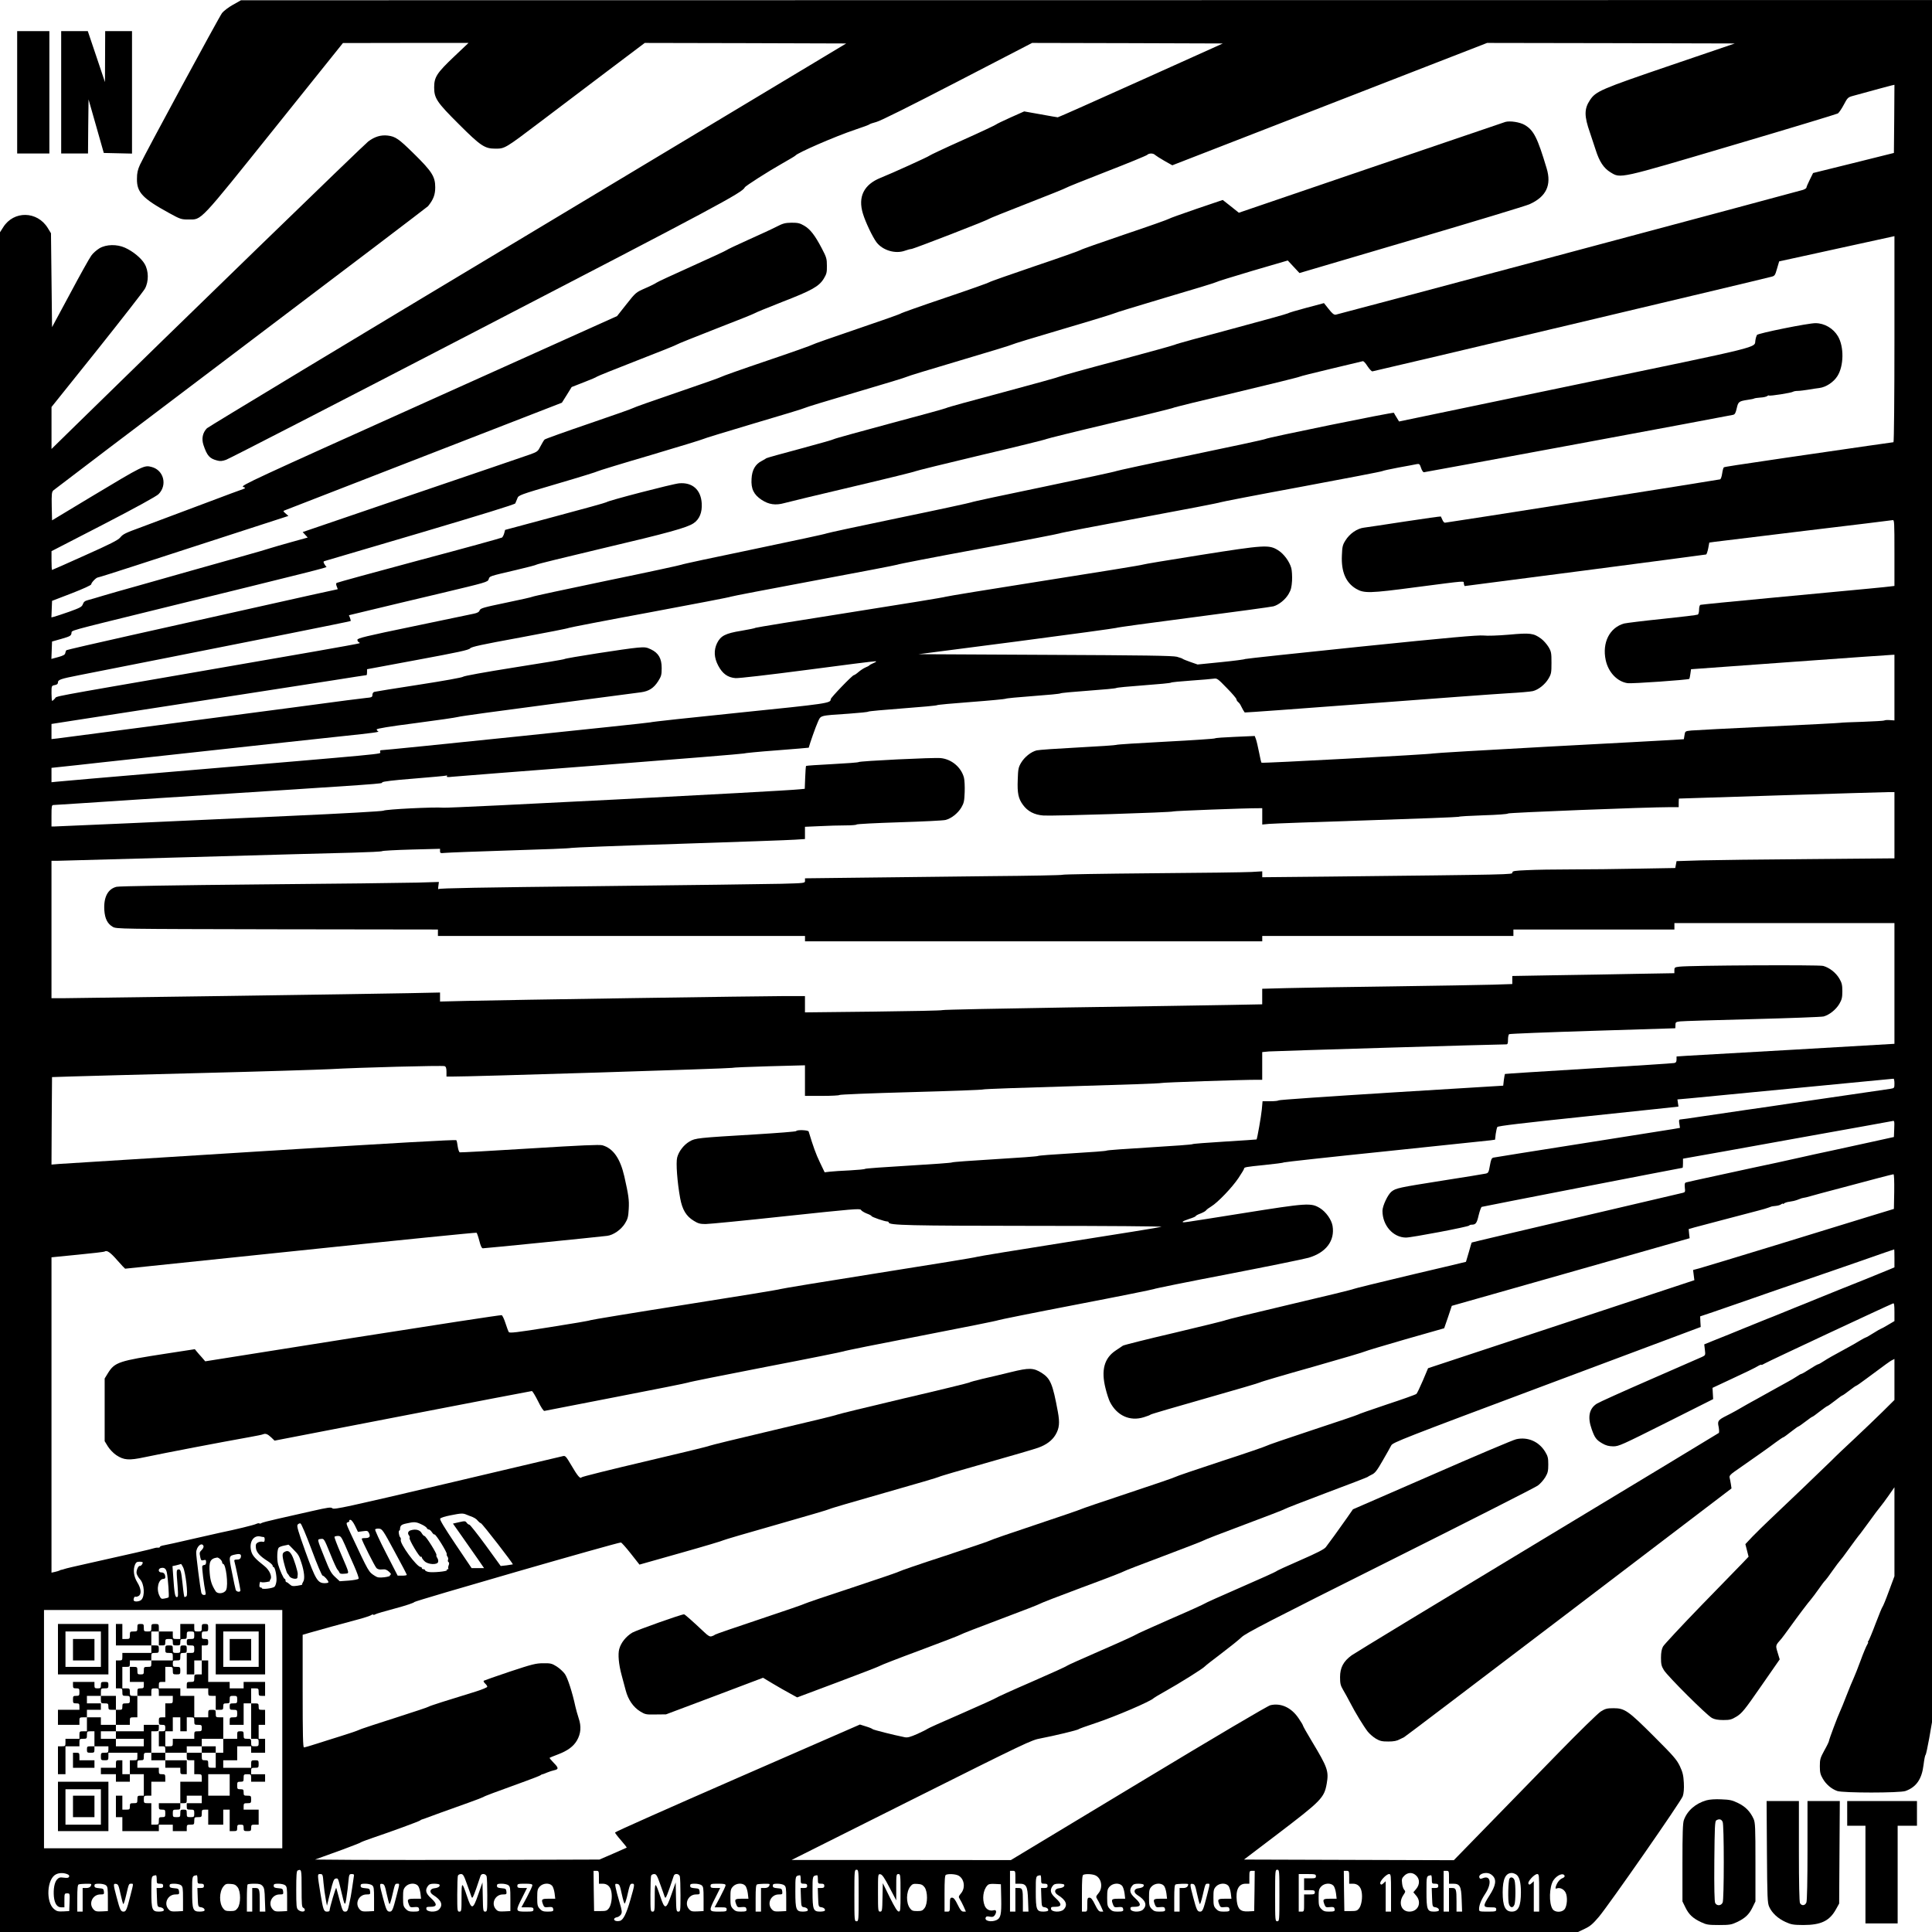 <?xml version="1.0" encoding="UTF-8"?>
<!DOCTYPE svg  PUBLIC '-//W3C//DTD SVG 20010904//EN'  'http://www.w3.org/TR/2001/REC-SVG-20010904/DTD/svg10.dtd'>
<svg width="1800pt" height="1800pt" version="1.0" viewBox="0 0 1800 1800" xmlns="http://www.w3.org/2000/svg">
<g transform="translate(0 1800) scale(.1 -.1)">
<path d="m2171 17956c-41-23-87-58-102-77-27-35-715-1306-765-1414-21-47-28-76-28-131-2-126 52-183 300-319 104-57 112-60 180-60 126 0 91-37 804 852l635 792 585 1h585l-133-126c-163-155-187-192-187-289 0-100 25-138 229-341 204-204 242-229 341-229 89 0 89 0 422 252 144 109 421 318 616 466l354 267 938-2 939-3-2964-1780c-1631-978-2977-1791-2992-1805-40-41-52-97-32-157 33-98 56-125 126-143 28-8 47-7 84 6 27 9 1090 556 2362 1216 2207 1144 2450 1274 2471 1322 5 13 218 149 349 223 64 36 119 69 122 73 18 26 373 180 555 241 72 24 132 46 135 50s32 14 66 23c38 10 309 145 755 376l695 360 888-2 889-3-764-344c-420-189-768-344-774-344-5 0-78 13-161 28l-152 27-128-57c-71-32-131-61-134-65s-142-70-310-145-307-141-310-145c-5-8-358-168-454-206-158-63-215-178-166-336 25-81 89-215 126-265 57-75 175-111 264-79 25 9 52 16 60 16 20 0 713 269 720 279 3 4 165 69 360 145s357 141 360 145 172 72 375 151c204 79 376 150 383 157 17 17 57 17 74-1 8-7 47-32 87-55l73-41 1467 570 1466 570 1154-2 1154-3-599-204c-651-222-696-241-751-324-54-81-54-149 0-302 13-38 37-110 53-160 35-111 75-171 138-210 97-59 69-65 1146 254 525 155 963 288 973 294 10 7 35 43 55 81 35 66 39 70 87 83 72 19 148 40 245 67 47 13 97 26 113 30l27 6-2-317-3-318-377-94-376-93-31-63c-17-34-31-67-31-73s-15-15-32-21c-60-19-4333-1160-4354-1163-16-2-33 12-65 53l-44 55-165-44c-91-24-167-47-170-51s-239-69-525-146c-286-76-522-141-525-145s-246-71-540-150c-294-78-537-146-540-149-3-4-239-69-525-146-286-76-522-141-525-145s-239-69-525-145c-286-77-522-142-525-146s-144-44-315-90c-170-45-312-85-315-88s-23-15-44-26c-59-30-90-84-94-166-6-93 20-147 94-196 67-44 130-53 212-30 31 9 318 78 637 153s582 140 585 144c3 3 277 71 610 150 333 78 607 146 610 150 3 3 268 69 590 145s587 142 590 145c3 4 268 69 590 145 322 77 587 142 590 146 3 3 133 36 290 73s290 69 297 71c6 2 26-18 43-46 18-27 38-49 46-49 12 0 3607 852 3715 881 34 8 37 13 55 76l20 68 124 27c69 15 168 37 220 48s145 32 205 45c197 43 479 105 503 110l22 5v-960c0-535-4-960-9-960-7 0-296-42-1011-146-455-67-560-83-569-88-5-3-12-29-16-57s-12-52-19-55c-13-5-2545-404-2564-404-7 0-18 12-24 28-7 15-13 28-14 30s-152-19-336-47c-183-28-354-54-380-57-63-7-134-56-172-118-27-42-31-59-34-141-7-153 37-254 133-311 74-43 125-42 555 15 495 64 444 60 448 34 2-13 6-23 9-23 11 0 2239 291 2248 294 5 1 14 27 20 57l10 54 50 7c28 4 408 50 845 103 437 52 803 97 813 99 16 4 17-16 17-304v-309l-42-5c-46-6-127-14-1108-106-355-33-651-63-657-65-8-3-13-21-13-44 0-22-5-43-12-47-6-4-154-22-329-40s-336-38-357-43c-135-37-207-178-172-341 24-113 107-201 204-215 40-6 565 31 575 40 2 3 7 24 10 48l6 42 925 67c509 37 935 67 948 67l22 1v-306-306l-43 3c-24 2-47 0-53-4-6-3-96-8-202-12-105-3-197-7-204-9s-310-18-673-35-686-34-718-37c-57-6-57-6-63-44l-6-37-92-6c-50-3-575-32-1166-63-591-32-1077-61-1080-64-6-7-1590-93-1597-86-3 2-13 46-23 98-10 51-23 106-29 122l-11 29-183-8c-100-4-184-10-187-14s-210-18-460-31-457-26-460-30c-3-3-162-14-355-24-192-10-366-22-386-27-53-13-114-62-146-116-25-43-28-59-31-158-5-126 6-175 48-233 44-61 107-94 192-100 87-6 1201 29 1208 38 4 5 681 31 798 30h32v-76-76l63 6c34 3 445 18 912 33 468 15 852 30 855 33 3 4 106 10 230 14 130 4 227 11 230 17 6 8 1289 59 1513 59h77v40c0 22 1 40 3 40 1 0 425 14 942 30s968 30 1003 30h62v-309-308l-792-7c-436-3-893-9-1015-12l-223-7-12-64-345-6c-191-4-471-7-623-7s-338-3-413-7c-119-5-137-8-137-23 0-18 22-18-1717-37l-613-6v28 27l-102-6c-57-3-475-9-930-12-456-4-828-10-828-14s-309-10-688-13c-378-4-918-10-1199-14l-513-6v-23c0-22-1-22-222-28-123-3-889-13-1703-22-1097-12-1482-19-1488-27-5-7-6 5-3 27l5 39-202-6c-111-3-778-11-1482-17-750-7-1296-16-1319-22-82-20-122-98-114-220 6-78 29-124 78-153 35-20 47-20 1533-23l1497-2v-30-30h1710 1710v-25-25h2130 2130v25 25h1170 1170v30 30h750 750v30 30h1025 1025v-563-562l-927-54c-511-29-967-55-1015-58l-88-6v-28c0-22-6-30-22-33-13-3-372-26-798-52s-777-48-779-50c-1-1-6-27-10-56l-6-53-1045-64c-575-36-1046-68-1048-73-2-4-36-8-76-8h-73l-7-77c-6-64-43-273-49-279-1-1-135-10-297-20s-297-20-300-24-183-17-400-30-397-26-400-30-147-15-320-25-317-21-320-25-183-17-400-30-397-26-400-30-185-17-405-30-402-26-405-30-66-10-140-14c-74-3-158-9-186-12l-51-6-45 94c-37 77-62 147-104 286-4 14-110 18-116 4-1-5-174-18-383-31-536-32-557-34-611-66-53-31-100-91-115-149-13-48 1-233 28-380 20-107 56-167 127-210 40-25 59-30 110-30 33 0 371 33 750 74 620 66 689 72 697 58 5-9 29-24 54-34 25-9 45-20 45-24 0-8 122-50 145-50 8 0 15-4 15-9 0-27 183-31 1358-32 680 0 1196-4 1182-9s-405-68-870-141-847-136-850-139c-3-4-414-71-915-150-500-79-912-147-915-150-3-4-401-69-885-145s-882-142-885-145c-3-4-173-33-378-65-314-50-375-57-382-45-5 8-19 45-31 83s-28 71-35 74c-8 3-632-93-1388-212l-1374-218-30 35c-17 18-39 44-49 56l-18 22-260-40c-450-69-486-81-550-184l-30-49v-292-292l30-49c17-27 51-63 78-81 71-47 117-51 266-19 210 44 686 135 976 187 61 11 117 22 125 26 24 10 43 3 77-29l31-30 1194 231c656 127 1198 231 1203 231 6 0 32-43 58-95 28-58 52-93 59-90 7 2 310 61 673 131s662 130 665 133c3 4 329 69 725 146 396 76 722 142 725 145 3 4 327 69 720 145s717 141 720 145c3 3 329 69 725 145s722 142 725 145c3 4 313 67 690 139 377 73 715 142 752 153 163 48 246 159 223 297-10 58-61 130-117 165-84 51-115 49-724-48-598-95-554-89-554-78 0 4 27 15 60 26 33 10 60 22 60 26s20 15 45 24c25 10 48 23 52 30 5 7 26 23 48 36 61 37 194 176 253 264 29 43 52 82 52 86 0 16 13 18 190 36 96 10 177 20 180 24 3 3 428 50 945 103 517 54 959 100 982 103l42 6 6 53c4 28 11 58 15 65 6 10 236 37 847 101 461 49 839 88 840 89 1 0-1 15-4 33l-5 34 123 11c68 7 333 32 589 57s537 52 625 60c88 9 274 27 414 40 140 14 258 25 263 25 4 0 8-20 8-44 0-43-1-44-37-50-21-3-193-28-383-56s-436-64-548-80c-111-17-295-44-410-60-114-17-297-44-407-60-109-17-205-30-212-30-10 0-12-10-7-39l6-39-63-11c-35-6-422-67-859-136s-804-127-816-130c-17-4-23-17-33-74-11-63-15-70-39-75-15-4-198-33-407-66-404-64-429-69-471-102-34-27-84-133-84-179 0-136 99-248 219-249 54 0 585 101 589 112 2 4 12 8 22 8 39 0 49 13 66 87 10 41 23 77 29 79 9 4 1863 364 1871 364 2 0 4 19 4 43v42l383 68c210 38 540 97 732 132 193 35 456 82 585 105s243 44 253 46c16 5 18-1 15-72l-3-77-195-43c-107-24-280-61-385-84-104-22-228-49-275-60s-150-33-230-51c-80-17-183-39-230-49s-202-44-345-75-267-58-276-61c-13-4-15-14-12-48 5-39 3-44-18-49-13-3-460-108-994-233-533-125-971-228-973-230-2-1-14-41-27-89-14-48-26-89-27-91-2-1-237-57-523-124-286-68-522-126-525-129-3-4-270-69-595-145-324-76-592-142-595-145-3-4-216-56-473-117-258-60-476-115-485-121-10-7-39-27-67-45-107-71-138-183-95-353 12-50 31-106 41-126 65-128 186-183 315-143 33 10 61 21 64 25s232 71 510 150 507 146 510 150 223 69 490 144c267 76 487 141 490 145 3 3 169 53 370 111l365 104 36 104 35 105 550 156c302 86 800 228 1108 315l558 159-5 43-4 42 51 15c50 13 445 118 596 157 41 11 82 22 90 26 8 3 18 7 23 8 4 2 8 3 10 4 1 1 19 4 41 6 21 2 44 9 52 16 8 6 14 8 14 4s6-2 13 4c8 6 29 13 48 15 19 3 36 6 39 7s10 3 15 4c6 1 23 7 38 13 16 7 33 12 39 12s41 8 77 19c36 10 104 29 151 41s117 31 155 41c230 62 448 119 456 119 6 0 8-63 7-162l-3-161-220-67c-121-37-515-158-875-269-360-110-682-208-716-217l-60-16 6-48 6-47-1240-410-1241-410-48-114c-27-63-54-119-60-125-7-7-131-51-277-99-146-49-267-91-270-95-3-3-194-68-425-144s-422-142-425-146-194-70-425-145c-231-76-422-141-425-145s-201-72-440-151-437-147-440-150-192-68-420-144-417-141-420-145-194-69-425-145c-231-75-422-141-425-145s-201-72-440-151c-239-78-437-146-440-149-3-4-192-69-420-145s-417-141-420-145-15-10-28-14c-18-6-32 1-70 37-118 111-182 167-189 167-27 0-437-146-481-170-59-35-107-94-123-154-13-48-5-142 22-241 10-38 27-103 38-142 23-89 71-158 136-198 46-28 54-30 144-28l96 1 452 170 452 171 88-53c48-29 120-70 159-91l71-39 384 144c211 79 386 147 389 151s172 70 375 145c204 76 372 141 375 145s169 69 370 144 367 140 370 144 178 72 390 151c212 78 387 146 390 150s172 69 375 145c204 77 372 142 375 146s172 69 375 145c204 76 372 141 375 145s176 71 385 150c209 78 382 145 385 148s21 13 41 23c29 13 48 37 101 130 36 62 72 126 80 142 14 27 108 64 1449 566l1434 537-3 49-2 50 122 41c68 23 202 70 298 103 96 34 193 67 215 75 22 7 146 50 275 95 129 44 273 94 320 110s164 57 260 90c206 72 314 110 318 110 1 0 2-38 2-83v-84l-37-16c-84-35-400-163-463-187-25-10-119-48-210-85s-185-76-210-85c-25-10-85-35-135-55-49-20-110-45-135-54-42-17-93-37-200-81-90-37-217-89-299-121l-83-34 6-51c6-49 5-51-27-66-17-8-237-104-487-213s-472-209-492-222c-72-45-89-125-49-237 28-80 43-101 98-133 36-21 61-27 103-28 52 0 78 12 493 220l438 220-3 53-3 52 190 89c105 48 207 98 228 111 20 12 37 19 37 15s15 2 33 13c25 16 1137 536 1195 559 9 4 12-16 12-80v-85l-61-36c-33-20-63-36-66-36s-34-18-69-40-66-40-70-40c-3 0-32-15-63-34s-76-45-101-58c-150-81-189-104-228-129-24-16-47-29-52-29s-41-20-79-45-73-45-78-45-24-11-43-24-60-37-90-53-98-54-150-83-115-64-140-78c-25-13-63-35-85-47-60-36-145-83-190-105-79-40-85-49-73-103 5-27 6-53 2-57-5-4-765-464-1689-1021s-1703-1030-1732-1051c-77-56-108-115-108-203 0-59 4-78 29-120 16-27 46-81 66-120 46-90 125-219 163-268 16-20 50-50 75-65 39-23 58-27 117-27 50 0 80 6 105 20 19 10 38 19 41 20 4 0 691 522 1529 1159l1522 1159-6 41c-4 23-9 50-12 61-3 15 8 28 46 55 199 139 315 220 385 273 35 26 67 47 71 47 3 0 34 22 69 50 35 27 66 50 70 50 3 0 33 20 65 45s61 45 64 45c4 0 35 22 70 50 35 27 67 50 71 50s36 23 71 50c35 28 66 50 70 50 3 0 32 20 64 45s61 45 65 45c3 0 45 29 93 65 194 144 216 160 238 172l24 12v-191-191l-112-111c-62-61-178-172-258-247-80-74-177-166-215-205-78-77-440-423-580-555-49-46-120-116-157-154l-67-71 15-58 15-59-53-56c-30-31-205-211-390-401-184-190-343-361-354-380-13-24-19-56-19-105 0-58 4-78 27-115 33-55 400-421 448-446 24-13 57-19 105-19 63 0 77 4 125 33 49 31 73 59 228 283l173 249-19 63c-21 70-22 65 36 131 9 11 42 55 72 97 79 110 177 240 203 269 12 14 44 57 71 95 27 39 54 75 61 80 6 6 37 46 67 90 31 44 65 89 75 100s36 45 57 75c56 78 120 164 127 170 3 3 41 55 85 115 43 61 89 121 101 135s47 61 78 105l55 79v-414-415l-52-140c-28-77-55-142-59-145s-33-73-64-155c-31-83-62-156-67-163-6-6-8-12-4-12s0-10-8-23c-8-12-36-78-61-147s-55-143-65-165c-11-22-40-94-66-160-25-66-53-133-61-150-20-41-103-262-103-275 0-6-19-46-43-88-38-70-42-83-42-147 0-58 5-78 28-117 31-53 79-94 134-114 54-19 582-19 636 0 100 36 152 110 168 242 6 49 14 91 19 94 4 3 19 73 34 155l26 150v8023 8022l-15755-2-74-42z"/>
<path d="m160 17140v-570h150 150v570 570h-150-150v-570z"/>
<path d="m570 17140v-570h125 125l2 252 3 252 71-249 71-250 131-3 132-3v571 570h-125-125l-1-237-1-238-80 238-80 237h-124-124v-570z"/>
<path d="m14025 16864c-11-3-574-195-1252-426l-1231-420-75 60-75 59-248-84c-137-47-251-88-254-92s-188-70-412-145c-224-76-408-141-410-145s-193-72-425-150c-232-79-423-146-425-150s-187-70-413-146c-225-76-411-142-413-146s-186-69-410-145-409-141-412-145-194-72-425-150-422-146-425-150-187-69-410-145-407-141-410-145-187-69-410-145-410-143-416-149c-7-6-23-34-38-62-24-48-29-52-98-77-40-14-533-183-1096-374l-1022-349 23-25 24-26-151-42c-83-23-169-48-191-55-22-8-146-44-275-80s-345-97-480-135-351-99-480-136c-129-36-278-78-330-94s-114-34-137-40c-32-8-43-17-51-39-9-25-24-33-126-70-64-22-128-44-142-47l-25-6 6 154 182 70c108 42 183 76 183 84 0 16 47 64 62 64 6 0 165 50 352 111 188 61 388 126 446 145 153 49 429 139 721 234l256 83-26 23c-25 22-25 23-6 30 11 4 596 231 1300 505l1280 497 46 73 45 73 115 45c63 24 116 47 119 51s172 72 375 151c204 79 371 146 373 150 1 3 163 68 360 145 196 76 359 141 362 145s118 51 255 105c279 108 345 145 390 218 26 43 30 58 29 120 0 65-4 79-47 161-65 124-108 179-164 212-41 24-59 28-118 28-60-1-80-6-140-37-38-20-158-75-265-123s-197-91-200-95-149-72-325-151-325-148-331-154c-7-6-52-29-101-50-89-39-90-40-177-150l-87-110-1756-790c-1639-737-1754-790-1728-801 28-11 28-11-31-32-32-11-120-44-194-72s-182-69-240-90-166-62-240-90-182-68-240-90c-156-57-174-66-201-99-19-23-98-63-327-165-166-75-304-136-307-136s-5 39-5 88v87l483 249c302 156 494 262 514 282 84 84 49 223-63 253-71 19-74 17-564-277l-365-220-3 131c-2 115 0 133 15 148 10 9 796 606 1748 1325s1736 1315 1743 1323c50 62 67 107 67 176 0 99-31 148-197 311-143 141-173 162-246 171-64 7-121-10-181-55-40-30-1790-1728-2753-2671l-198-194v196 195l423 528c232 291 433 549 447 574 37 67 36 167-3 232-31 53-107 116-182 150-76 34-175 32-238-5-26-16-61-46-76-68-16-21-105-180-197-353l-169-314-5 437-5 438-30 49c-98 159-317 163-415 7l-30-47v-7918-7918h7351 7351l63 30c51 24 76 46 132 112 97 116 764 1074 781 1123 9 27 13 68 10 125-4 70-10 97-37 155-30 62-58 94-240 276-241 241-274 264-377 264-61 0-77-4-119-30-27-17-201-187-399-390-193-198-490-503-661-678l-310-318-1955 6 303 230c420 320 444 344 468 478 20 117 8 150-140 396-45 74-81 139-81 143 0 5-18 36-41 69-67 100-165 145-263 122-25-6-497-284-1229-726l-1189-717-1021 1h-1022l1116 559c1069 535 1119 559 1205 574 121 23 348 77 354 86 3 3 70 28 150 54 188 62 531 209 550 236 3 3 52 33 110 65 124 69 351 211 365 229 6 7 74 61 153 120 78 59 164 128 190 153 40 38 251 147 1382 713 734 367 1354 682 1377 699 23 16 54 52 70 78 24 40 28 59 28 119 0 61-4 77-30 120-59 95-163 139-269 115-28-6-382-156-786-333l-735-320-57-82c-70-100-167-234-196-271-15-19-83-54-239-122-120-52-220-98-223-103-3-4-153-72-335-151-181-79-331-146-333-150-2-3-146-69-320-144-174-76-319-142-322-146s-147-70-320-145-317-140-320-144c-3-5-151-72-330-150-178-77-327-145-330-149s-148-70-322-146c-174-75-318-140-320-144-2-3-42-23-90-45-68-30-94-37-120-31-101 20-294 69-298 75-3 4-30 16-61 25l-57 18-1141-498c-627-274-1141-502-1141-508 0-5 25-38 56-73 31-36 55-66 53-68-2-1-60-27-129-57l-125-54-950-3c-522-1-1119-1-1325 0l-375 3 80 29c127 45 257 93 290 107 17 7 32 13 35 14 3 0 14 6 25 12s61 24 110 41c169 57 428 152 439 161 6 5 13 9 16 9 3 1 19 6 35 12 32 13 191 70 401 145 70 25 132 49 138 53 10 8 93 39 391 147 72 26 135 51 140 55 6 5 13 9 18 9 4 0 24 8 45 17 20 8 49 18 65 21 43 9 43 22-4 69-23 24-41 45-38 47 2 2 36 16 76 31 92 35 145 74 178 130 37 64 43 131 16 209-11 35-25 83-30 107-28 131-72 267-98 304-16 22-51 54-78 71-43 27-57 30-124 29-67 0-103-9-311-78-129-43-238-82-243-85-4-4 2-16 13-26s20-23 20-30c0-6-48-26-108-45-262-80-428-133-437-140-5-5-145-51-310-104s-307-99-315-103c-8-3-17-7-20-8s-16-6-30-12-79-27-145-48c-66-20-167-53-225-71-58-19-111-34-118-34-9 0-12 112-12 525v524l68 20c72 21 308 86 462 127 52 14 101 31 108 36 7 6 15 8 19 5 3-4 11-3 17 2s91 30 189 56c101 27 177 53 177 59 0 10 1896 557 1925 555 6 0 47-46 92-103l81-103 389 110c213 60 390 113 393 117 3 3 226 69 495 145 270 77 492 142 495 146s232 71 510 150 507 146 510 150 199 61 435 128c237 67 456 131 488 143 76 27 130 68 161 120 36 61 41 112 22 215-48 261-69 310-152 363-75 47-116 48-283 7-80-20-200-48-266-63-66-16-122-31-125-35-3-3-279-71-615-149-335-79-612-147-615-150-3-4-270-69-595-145-324-76-592-142-595-145-3-4-270-69-595-145-324-76-593-143-597-149-11-17-37 13-94 111-52 88-57 93-82 86-15-3-499-118-1077-254-935-220-1052-245-1067-232-14 13-36 10-195-26-98-22-241-54-318-72-77-17-145-35-151-40s-14-6-17-2c-4 3-17 1-30-5-19-10-195-53-337-82-25-5-144-32-265-60s-237-54-257-57c-21-3-38-10-38-15s-8-8-17-7c-10 1-25-1-33-4-15-7-243-59-620-143-113-25-212-48-220-52-8-3-19-6-25-7-5 0-14-3-20-7-5-3-25-9-43-13l-32-7v1469 1469l242 24c134 13 248 26 253 30 21 15 54-8 119-83 37-42 70-77 72-77 3 0 739 77 1635 170 897 94 1634 168 1639 165 4-2 16-36 26-75 12-49 23-70 33-70 15-1 1070 105 1158 116 58 7 131 58 167 117 25 41 30 61 34 133 5 85-2 130-41 304-39 169-105 262-205 290-28 7-195 0-677-30-351-22-644-38-651-36-7 3-15 26-19 53-3 27-9 54-13 60-5 7-567-25-1817-103-995-62-1843-115-1883-118l-72-6 2 408 3 407 185 6c102 3 644 18 1205 32s1101 31 1200 36c257 15 1048 36 1068 28 12-5 17-19 17-52v-45h53c145-2 2603 75 2607 81 3 3 157 10 343 15l337 9v-142-143h160c88 0 160 4 160 8 0 5 300 17 668 27 367 10 669 21 672 25s376 17 830 30 827 26 830 30c4 5 768 31 903 30h37v129 129l63 6c49 4 2145 67 2210 66 14 0 17 9 17 44 0 25 5 48 11 51 6 4 356 18 777 31 422 13 768 24 770 24 1 0 2 13 2 29 0 27 3 30 43 35 23 3 326 12 672 21 347 9 646 20 666 25 53 15 114 63 146 117 23 40 28 59 28 118s-5 78-28 118c-33 56-93 102-151 118-42 11-1236 5-1338-7-44-5-48-8-48-33v-28l-352-6c-194-4-534-10-755-13l-403-7v-37-38l-182-6c-101-3-525-10-943-16-418-5-860-13-982-16l-223-6v-73-72l-317-6c-175-3-844-14-1488-23-643-10-1172-21-1175-25s-292-10-642-14l-638-7v76 76h-180c-212 0-2612-36-2972-45l-248-6v42 42l-287-6c-323-7-3058-46-3225-47h-108v640 640h48c26 0 596 16 1267 35s1342 38 1490 41c149 4 272 10 275 14s125 11 273 15l267 7v-21c0-20 4-21 48-17 26 3 299 13 607 23 308 9 562 19 565 23 3 3 453 21 1e3 38 547 18 1037 35 1088 39l92 6v57 57l137 6c75 4 183 7 240 7 56 0 103 4 103 8 0 5 179 14 398 21 218 7 413 16 433 22 53 14 114 62 146 116 24 41 28 60 31 143 2 52-1 113-7 136-26 96-115 171-216 181-64 7-757-27-765-37-3-4-113-12-245-19s-242-14-245-17c-2-3-6-52-8-109l-4-104-52-5c-158-17-3260-177-3314-171-80 8-543-15-560-28-7-5-386-27-860-48-466-21-1147-52-1513-69-366-16-677-30-692-30h-27v100c0 89 2 100 18 100 9 0 116 7 237 15s463 31 760 50c2190 141 2057 132 2066 146 5 8 103 20 294 35 158 13 294 25 302 28 9 4 11 2 7-6-5-8 8-10 47-5 30 3 653 52 1384 108 732 57 1332 106 1335 109s140 17 305 29c165 13 300 24 300 25 11 42 65 196 84 237 30 66 9 61 291 80 96 7 177 15 180 19s147 17 320 30 317 26 320 30 147 17 320 30 317 27 320 30c3 4 118 15 255 25 138 10 252 21 255 25s120 15 260 25 257 21 260 25 118 15 255 25c138 10 252 21 255 25s86 12 185 19 195 15 213 18c31 5 38 0 122-87 50-50 90-98 90-105s7-19 16-26 20-22 25-34c5-11 15-29 21-40 7-11 14-21 15-23s509 35 1130 82c620 47 1216 91 1323 97s211 15 231 20c53 13 114 62 146 116 26 44 28 56 28 148s-2 104-28 148c-16 26-47 61-69 77-70 51-101 55-298 37-105-9-201-12-239-8-49 5-311-18-1140-103-592-61-1078-113-1081-116-3-4-103-17-223-29l-219-22-66 23c-37 13-69 26-72 29-3 4-27 12-55 20-39 10-300 14-1228 18l-1179 6 919 119c505 66 920 123 923 126 3 4 326 48 719 99 392 51 728 97 746 102 50 14 111 63 141 115 22 37 28 63 32 123 2 42-1 95-7 118-17 62-70 134-124 167-84 52-122 50-723-45-291-46-531-86-534-89-3-4-417-71-920-150s-917-147-920-150c-3-4-401-69-885-145s-882-141-885-144c-3-4-63-16-133-28-149-24-192-47-226-115-32-67-28-136 11-210 40-75 88-110 161-116 31-2 301 29 668 77 338 45 624 81 635 80 13 0 8-6-16-16-19-8-37-18-40-22s-19-13-35-19c-17-7-46-26-65-42-19-17-39-30-44-30-14 0-216-210-216-224 0-38-23-41-855-126-451-46-822-86-825-90-4-5-2485-262-2513-260-4 0-7-8-5-17 3-20 130-8-1982-187-553-47-1022-87-1042-90l-38-4v67 67l253 27c138 16 311 34 382 42 72 8 339 37 595 65 581 63 681 74 960 105 124 13 353 38 510 55 306 32 362 40 343 47-7 3-13 10-13 17 0 8 114 27 363 59 200 26 377 52 393 57 16 6 394 58 839 116 446 58 836 110 867 114 74 10 119 39 160 103 29 46 33 59 33 123 0 89-29 140-100 174-41 20-57 22-124 16-101-8-675-98-681-106-3-4-214-39-470-79-272-43-469-79-475-86s-177-38-410-74c-220-34-408-64-417-67-11-3-18-15-18-28 0-21-6-24-62-29-35-4-115-14-178-22-145-20-852-113-945-125-38-5-241-32-450-59-434-58-590-78-690-91-38-5-176-23-305-40s-263-35-298-39l-62-7v70 71l218 34c382 58 1864 289 2395 371 174 28 319 50 322 50s5 12 5 28v27l473 88c377 70 475 91 487 106s105 35 465 101c248 46 452 86 455 90 3 3 343 69 755 145 413 77 752 142 755 146 3 3 352 70 775 149 424 79 772 146 775 149 3 4 343 70 755 146 413 76 752 142 755 145 3 4 340 69 750 145s747 141 750 145c3 3 343 69 755 145 413 77 752 142 755 146 3 3 70 18 150 33 80 14 157 29 171 32 23 4 27 0 39-36 7-22 19-40 26-40 13 0 2838 524 2881 535 17 4 24 17 34 61 14 62 20 66 104 79 28 4 54 9 58 12 5 3 31 7 59 9 27 1 55 8 62 13 7 6 15 9 18 6 7-7 210 25 223 35 6 4 26 8 45 8s62 6 95 11c33 6 81 13 106 16 62 8 132 54 168 111 60 94 63 273 5 371-43 73-125 122-209 122-65 1-536-94-546-110-4-7-11-29-14-49-13-74 107-44-1678-415l-1642-342-22 36c-13 20-24 40-26 45-3 9-1188-233-1197-244-3-4-315-71-695-150-379-78-692-146-695-149-3-4-306-69-675-146-368-76-672-141-675-145-3-3-306-69-675-145-368-76-672-142-675-145-3-4-306-69-675-146-368-76-672-141-675-145-3-3-315-71-695-149-379-79-692-146-695-150-3-3-112-28-244-55-212-44-239-52-247-71-5-16-21-25-56-32-26-6-281-59-565-118-445-92-518-110-518-125 0-9 6-19 13-22 6-2 10-7 7-10s-192-37-420-77c-228-39-723-125-1100-191-1411-244-1297-223-1318-247-11-12-22-22-26-22-3 0-6 32-6 70 0 70 0 71 30 77 21 4 30 11 30 24 0 26 22 34 195 68 239 47 1328 262 1954 387 316 63 576 116 578 118s-1 15-6 29l-10 25 212 51c117 28 407 98 646 154 423 101 435 104 444 130 10 30-3 26 262 88 99 23 182 45 185 49s275 71 605 149c621 146 797 195 857 236 55 37 81 101 76 184-7 128-87 199-211 188-63-6-668-163-677-176-3-4-216-63-475-132l-469-126-8-30c-4-17-14-35-20-41-7-5-355-101-773-212-418-112-764-207-769-211-6-5-5-18 2-34 6-14 10-25 7-25-2 0-113-24-247-54-644-144-1144-256-1683-376-324-72-593-135-597-138-3-4-8-16-10-27-2-15-19-24-66-37l-63-17 6 162 88 25c79 23 89 28 93 52 7 30-68 9 809 225 1457 358 1576 388 1567 394-5 3-14 16-21 28-10 20-9 23 11 28 13 4 414 122 892 263 556 165 872 262 877 272 4 8 12 29 19 46 11 30 14 32 378 139 202 59 369 111 372 115 3 3 223 71 490 149 267 79 487 147 490 150 3 4 217 69 475 146 259 76 472 141 475 145s217 69 475 145c259 76 472 141 475 145s223 71 490 150 487 146 490 150 217 69 475 145c259 76 472 142 475 145 3 4 217 69 475 146 259 76 472 141 475 145s154 51 336 105l332 97 55-59 54-58 1044 308c574 169 1069 319 1099 333 156 70 207 178 160 334-86 287-120 355-205 405-45 26-135 40-180 28zm-9678-12976c15-6 30-12 33-13 34-11 60-27 71-43 8-10 21-21 30-24 15-6 303-378 297-383-2-1-28-5-58-9l-55-6-140 193c-77 105-146 192-152 192-7 0-18 8-25 18-12 17-18 17-71 5l-57-13 88-125c48-69 113-162 145-207l57-83h-58-58l-151 224c-104 155-148 228-142 237 4 8 45 21 91 30 105 21 120 22 155 7zm-1039-104 27-56 46 6c42 6 47 4 58-20 14-32 3-44-41-44-16 0-28-3-28-6 0-16 123-260 138-274 12-11 29-15 53-12 28 3 42-2 64-22 15-14 22-26 16-26-7 0-10-4-7-9s-21-12-53-16c-48-5-64-3-87 12-61 39-54 27-225 391-45 97-47 104-29 109 11 3 17 9 14 14s2 9 11 9 27-23 43-56zm618 14c25-11 48-27 51-35 3-7 11-13 18-13s20-11 29-25 20-24 24-21c11 6 118-166 114-182-2-8 2-19 8-26 5-8 8-20 4-29-3-8-1-18 5-21 7-4 7-15 1-30-5-13-6-27-3-30 4-3 1-6-6-6s-10-4-7-9c7-11-135-25-174-16-16 4-30 11-30 16s-7 9-15 9-15 5-15 10c0 6-4 10-10 10-37 0-199 222-186 255 2 7 0 17-6 23-11 11-18 62-8 62 4 0 7 6 7 13 1 33 11 43 58 53 74 17 91 16 141-8zm-1023-235c52-141 96-243 103-243 13 0 54-46 54-61 0-5-15-9-34-9-66 0-85 31-180 293-69 192-83 241-73 252 6 8 18 14 26 12 8-1 51-103 104-244zm773-18c63-115 114-213 114-217 0-5-19-8-42-8h-43l-108 210c-60 116-105 215-102 221 4 5 21 9 37 7 29-3 38-16 144-213zm-1220 135c7 0 11-11 10-25-1-19-5-23-20-19-10 3-29 0-42-6-19-11-23-19-20-50 4-42 36-78 111-125 25-16 45-35 45-42s4-13 9-13c13 0 30-79 27-127-2-23-10-48-18-56-15-15-118-28-118-14 0 4-6 7-13 7-9 0-12 10-9 31 3 17 7 27 11 21 3-5 24-6 51-2 25 4 41 8 36 9-5 0-4 7 2 14 21 25-6 89-55 127-83 65-111 96-122 136-23 84 19 153 84 139 11-3 25-5 31-5zm757-72c19-46 58-133 85-194s47-116 43-122c-4-7-45-14-91-18l-85-6-43 40c-36 33-51 60-96 174-75 187-72 175-37 180 30 4 30 4 87-136 31-78 62-145 69-151 6-5 14-17 17-25 4-12 16-15 47-12 49 5 52-12-33 187-36 82-62 153-60 157 3 4 18 8 33 8 25 0 31-8 64-82zm-1317-12c3-8-4-24-15-35-23-23-24-25-15-70 6-28 10-32 30-27 21 6 24 3 24-19 0-15-6-25-14-25s-18-5-21-10c-6-9 15-178 30-247 4-18 1-23-15-23-12 0-21 8-25 23-10 45-47 333-47 370-1 55 52 104 68 63zm831-25c55-56 58-61 81-131 27-82 34-153 16-178-7-11-11-22-8-24 2-3-18-8-46-12-42-6-53-4-72 14-12 11-25 20-30 20-4 0-8 7-8 15s-3 15-8 15c-9 0-47 84-61 135-13 49-9 141 6 156 7 7 29 15 50 19s39 8 40 9c2 0 20-16 40-38zm-484-82c-4-13-14-19-35-19-23 0-28-4-24-17 9-29 56-257 56-270 0-20-38-15-44 5-3 9-19 81-34 159-32 158-33 157 34 171 42 9 55 1 47-29zm-191-16c10-9 18-22 18-30 0-7 4-13 8-13 27 0 51-197 29-243-16-34-79-42-98-12-36 56-49 96-55 167-9 109 4 137 70 147 5 0 18-6 28-16zm-722-30c0-14-17-35-26-32-16 4-37-46-31-72 4-14 18-38 31-52 41-44 48-156 13-192-15-15-58-21-69-9-9 8 3 44 13 38 5-3 18 0 29 6 30 16 26 69-11 128-33 54-41 116-21 165 9 21 18 27 42 27 16 0 30-3 30-7zm376-45c23-45 48-259 31-270-6-4-15-8-18-8s-11 51-17 114c-14 132-19 148-41 144-18-4-18-9-6-160 6-83 5-98-8-98-16 0-23 37-33 192l-7 97 29 6c24 6 36 9 51 14 1 1 10-13 19-31zm-151-52c11-57 22-221 16-227-3-4-20-9-38-12-28-6-34-3-47 25-33 64-10 158 38 158 9 0 16 6 16 14 0 30-13 46-36 46-32 0-34 37-1 42 30 5 45-8 52-46zm1075-1456v-1110h-1110-1110v1110 1110h1110 1110v-1110zm180-1484c0-145 2-175 15-180 8-3 15-12 15-21 0-20-39-19-62 2-16 14-18 34-18 189 0 128 3 174 13 177 36 15 37 11 37-167zm5190-66c0-233-1-240-20-240s-20 7-20 240 1 240 20 240 20-7 20-240zm3920 0c0-233-1-240-20-240s-20 7-20 240 1 240 20 240 20-7 20-240zm-6340 170v-60h35c43 0 72-26 81-75 10-53-1-124-23-154-18-23-27-26-79-26h-59l-3 188-2 187h25c24 0 25-3 25-60zm3880 0v-60h38c64 0 76-23 80-151l4-109h-26-26v94c0 115-4 126-41 126h-29v-110-110h-25-25v190 190h25c24 0 25-3 25-60zm2228-127-3-188-55-3c-71-4-98 20-107 96-12 104 17 162 82 162h35v60c0 57 1 60 25 60h25l-2-187zm882 127v-60h35c43 0 72-26 81-75 10-53-1-124-23-154-18-23-27-26-79-26h-59l-3 188-2 187h25c24 0 25-3 25-60zm930 0v-60h38c64 0 76-23 80-151l4-109h-26-26v94c0 115-4 126-41 126h-29v-110-110h-25-25v190 190h25c24 0 25-3 25-60zm-12876 30c17-6 24-15 20-24-5-12-16-14-48-10-36 5-46 3-64-16-25-27-36-90-30-160 7-66 30-100 68-100h30v65c0 63 1 65 25 65 26 0 26 0 23-82l-3-83-56-3c-48-2-61 1-86 22-78 66-66 281 18 323 29 15 69 16 103 3zm12571-15c34-33 33-84-1-124l-26-31 26-31c55-64 19-149-63-149-75 0-105 81-57 153 21 31 22 36 9 50-8 8-18 35-20 60-5 39-2 49 20 71 34 34 79 34 112 1zm712-1c38-38 29-93-31-185-62-98-61-109 9-109 48 0 55-2 55-20s-7-20-80-20c-77 0-80 1-80 24 0 36 20 86 58 143 61 93 51 172-19 146-25-10-31-9-36 4-9 22 23 43 64 43 23 0 42-8 60-26zm220 11c29-21 43-73 43-165 0-129-24-180-85-180s-85 51-85 180c0 123 27 180 85 180 11 0 30-7 42-15zm-11113-77c4-46 13-112 20-148l12-65 31 125c26 106 33 125 51 128 23 4 22 5 51-118 33-142 36-146 49-57 7 42 15 108 18 147 6 66 8 70 31 70 21 0 24-4 19-27-3-16-10-64-16-108s-18-110-27-147c-13-60-17-68-38-68-20 0-25 10-50 103-15 56-29 109-32 117-4 12-62-185-63-212 0-5-11-8-25-8-28 0-35 19-59 165-30 188-30 185-3 185 23 0 25-4 31-82zm1336-10c19-51 37-104 42-118 9-22 13-14 45 75 19 55 37 108 40 118 8 26 49 22 57-5 3-13 6-92 6-175 0-146-1-153-20-153-18 0-20 8-22 136l-3 136-39-111c-50-145-62-147-105-18-47 140-51 139-51-10 0-126-1-133-20-133s-20 7-20 159c0 88 3 166 6 175s16 16 29 16c19 0 27-13 55-92zm1800 0c19-51 37-104 42-118 9-22 13-14 45 75 19 55 37 108 40 118 8 26 49 22 57-5 3-13 6-92 6-175 0-146-1-153-20-153-18 0-20 8-22 136l-3 136-39-111c-50-145-62-147-105-18-47 140-51 139-51-10 0-126-1-133-20-133s-20 7-20 159c0 88 3 166 6 175s16 16 29 16c19 0 27-13 55-92zm2137-33 63-120v123c0 115 1 122 20 122s20-7 20-175c0-160-1-175-17-174-13 0-37 39-83 132l-65 132-3-132c-2-125-4-133-22-133-19 0-20 8-20 176 0 175 0 175 22 172 17-2 37-31 85-123zm642 111c55-29 68-114 25-165-24-29-25-33-12-54 8-12 24-43 36-69l21-48h-22c-18 0-30 14-55 65-23 48-37 65-52 65-18 0-20-7-20-65 0-63-1-65-25-65h-25v169c0 126 3 171 13 174 25 11 89 7 116-7zm1280 0c55-29 68-114 25-165-24-29-25-33-12-54 8-12 24-43 36-69l21-48h-22c-18 0-30 14-55 65-23 48-37 65-52 65-18 0-20-7-20-65 0-63-1-65-25-65h-25v169c0 126 3 171 13 174 25 11 89 7 116-7zm2051-6c0-18-7-20-55-20h-55v-55-55h50c43 0 50-3 50-20s-7-20-50-20h-50v-80c0-79 0-80-25-80h-25v175 175h80c73 0 80-2 80-20zm700-155v-175h-25-25v142 141l-21-19c-17-15-22-16-29-4-11 18 55 90 82 90 17 0 18-13 18-175zm1380 0v-175h-25-25v142 141l-21-19c-17-15-22-16-29-4-11 18 55 90 82 90 17 0 18-13 18-175zm237 158c3-7-7-17-21-22-26-11-49-40-61-78-5-18-3-22 9-17 29 11 65-6 82-38 21-40 15-129-11-158-27-30-90-28-110 4-36 54-31 210 8 268 34 50 94 73 104 41zm-13117-33c0-38 2-40 30-40 23 0 30-4 30-20s-7-20-30-20h-31l3-87c3-85 4-88 28-92 26-3 42-19 34-33-3-4-23-8-44-8-63 0-70 19-70 186 0 149-1 146 43 153 4 0 7-17 7-39zm380 0c0-38 2-40 30-40 23 0 30-4 30-20s-7-20-30-20h-31l3-87c3-85 4-88 28-92 26-3 42-19 34-33-3-4-23-8-44-8-63 0-70 19-70 186 0 149-1 146 43 153 4 0 7-17 7-39zm5620 0c0-38 2-40 30-40 23 0 30-4 30-20s-7-20-30-20h-31l3-87c3-85 4-88 28-92 26-3 42-19 34-33-3-4-23-8-44-8-63 0-70 19-70 186 0 149-1 146 43 153 4 0 7-17 7-39zm160 0c0-38 2-40 30-40 23 0 30-4 30-20s-7-20-30-20h-31l3-87c3-85 4-88 28-92 26-3 42-19 34-33-3-4-23-8-44-8-63 0-70 19-70 186 0 149-1 146 43 153 4 0 7-17 7-39zm2080 0c0-38 2-40 30-40 23 0 30-4 30-20s-7-20-30-20h-31l3-87c3-85 4-88 28-92 26-3 42-19 34-33-3-4-23-8-44-8-63 0-70 19-70 186 0 149-1 146 43 153 4 0 7-17 7-39zm3640 0c0-38 2-40 30-40 23 0 30-4 30-20s-7-20-30-20h-31l3-87c3-85 4-88 28-92 26-3 42-19 34-33-3-4-23-8-44-8-63 0-70 19-70 186 0 149-1 146 43 153 4 0 7-17 7-39zm-12490-44c0-23-17-36-46-36h-34v-110-110h-25-25v124c0 90 3 126 13 129 15 7 117 9 117 3zm136-10c17-13 19-27 19-128v-113l-57-3c-48-2-60 0-77 19-49 53-9 139 64 139 34 0 36 2 33 28-3 24-7 27-45 30-35 3-43 7-43 23s7 19 43 19c24 0 52-6 63-14zm137-83c11-51 23-93 26-93 4 0 15 35 25 78 26 112 26 112 47 112 24 0 24 8-6-110-34-134-41-150-64-150-26 0-33 15-65 136-32 122-32 126-4 122 19-3 24-15 41-95zm563 83c17-13 19-27 19-128v-113l-57-3c-48-2-60 0-77 19-49 53-9 139 64 139 34 0 36 2 33 28-3 24-7 27-45 30-35 3-43 7-43 23s7 19 43 19c24 0 52-6 63-14zm528-19c30-41 30-153 0-194-18-24-28-28-69-28-40 0-51 4-67 26-38 50-36 153 3 203 18 23 28 27 67 24 36-2 49-9 66-31zm232 12c16-17 20-40 22-130l4-109h-26-26v94c0 115-4 126-41 126h-29v-110-110h-25-25v123c0 68 3 127 7 130 3 4 32 7 63 7 45 0 61-4 76-21zm210 7c17-13 19-27 19-128v-113l-57-3c-48-2-60 0-77 19-49 53-9 139 64 139 34 0 36 2 33 28-3 24-7 27-45 30-35 3-43 7-43 23s7 19 43 19c24 0 52-6 63-14zm810 0c17-13 19-27 19-128v-113l-57-3c-48-2-60 0-77 19-49 53-9 139 64 139 34 0 36 2 33 28-3 24-7 27-45 30-35 3-43 7-43 23s7 19 43 19c24 0 52-6 63-14zm137-83c11-51 23-93 26-93 4 0 15 35 25 78 26 112 26 112 47 112 24 0 24 8-6-110-34-134-41-150-64-150-26 0-33 15-65 136-32 122-32 126-4 122 19-3 24-15 41-95zm291 78c9-10 19-41 23-70l6-51h-62c-66 0-70-5-51-55 9-24 15-27 50-23 30 3 40 0 43-14 7-24 0-28-53-28-37 0-51 5-71 26-21 23-24 35-24 104s3 81 24 104c30 32 89 36 115 7zm200 11c9-16-10-30-44-34-47-4-54-39-13-64 76-47 94-93 52-135-28-28-113-24-117 6-2 17 3 20 40 20 62 0 63 26 4 80-50 45-57 74-30 113 12 17 25 22 59 22 24 0 46-4 49-8zm642-6c17-13 19-27 19-128v-113l-57-3c-48-2-60 0-77 19-49 53-9 139 64 139 34 0 36 2 33 28-3 24-7 27-45 30-35 3-43 7-43 23s7 19 43 19c24 0 52-6 63-14zm224-1c0-8-23-57-51-110l-51-95h56c49 0 56-2 56-20s-7-20-75-20c-93 0-94 4-30 130l45 90h-45c-38 0-45 3-45 20 0 18 7 20 70 20 55 0 70-3 70-15zm184-4c9-10 19-41 23-70l6-51h-62c-66 0-70-5-51-55 9-24 15-27 50-23 30 3 40 0 43-14 7-24 0-28-53-28-37 0-51 5-71 26-21 23-24 35-24 104s3 81 24 104c30 32 89 36 115 7zm649-78c11-51 23-91 27-88s13 29 20 57c28 122 30 128 51 128 24 0 23-8-18-150-36-127-66-188-97-196-32-8-59 2-54 19 3 6 14 13 27 15 12 2 28 13 36 25 12 20 11 33-14 117-16 52-31 112-35 133-7 36-6 38 15 35 20-3 25-14 42-95zm743 83c17-13 19-27 19-128v-113l-57-3c-48-2-60 0-77 19-49 53-9 139 64 139 34 0 36 2 33 28-3 24-7 27-45 30-35 3-43 7-43 23s7 19 43 19c24 0 52-6 63-14zm224-1c0-8-23-57-51-110l-51-95h56c49 0 56-2 56-20s-7-20-75-20c-93 0-94 4-30 130l45 90h-45c-38 0-45 3-45 20 0 18 7 20 70 20 55 0 70-3 70-15zm184-4c9-10 19-41 23-70l6-51h-62c-66 0-70-5-51-55 9-24 15-27 50-23 30 3 40 0 43-14 7-24 0-28-53-28-37 0-51 5-71 26-21 23-24 35-24 104s3 81 24 104c30 32 89 36 115 7zm226 15c0-23-17-36-46-36h-34v-110-110h-25-25v124c0 90 3 126 13 129 15 7 117 9 117 3zm136-10c17-13 19-27 19-128v-113l-57-3c-48-2-60 0-77 19-49 53-9 139 64 139 34 0 36 2 33 28-3 24-7 27-45 30-35 3-43 7-43 23s7 19 43 19c24 0 52-6 63-14zm1308-19c30-41 30-153 0-194-18-24-28-28-69-28-40 0-51 4-67 26-38 50-36 153 3 203 18 23 28 27 67 24 36-2 49-9 66-31zm714-107c3-147-5-181-44-199-50-22-113-8-101 23 5 12 14 14 38 9 25-5 35-2 46 12 20 29 17 54-7 48-38-10-71 6-86 42-25 62-15 145 24 188 12 14 28 17 71 15l56-3 3-135zm586 132c9-16-10-30-44-34-47-4-54-39-13-64 76-47 94-93 52-135-28-28-113-24-117 6-2 17 3 20 40 20 62 0 63 26 4 80-50 45-57 74-30 113 12 17 25 22 59 22 24 0 46-4 49-8zm540-11c9-10 19-41 23-70l6-51h-62c-66 0-70-5-51-55 9-24 15-27 50-23 30 3 40 0 43-14 7-24 0-28-53-28-37 0-51 5-71 26-21 23-24 35-24 104s3 81 24 104c30 32 89 36 115 7zm200 11c9-16-10-30-44-34-47-4-54-39-13-64 76-47 94-93 52-135-28-28-113-24-117 6-2 17 3 20 40 20 62 0 63 26 4 80-50 45-57 74-30 113 12 17 25 22 59 22 24 0 46-4 49-8zm190-11c9-10 19-41 23-70l6-51h-62c-66 0-70-5-51-55 9-24 15-27 50-23 30 3 40 0 43-14 7-24 0-28-53-28-37 0-51 5-71 26-21 23-24 35-24 104s3 81 24 104c30 32 89 36 115 7zm226 15c0-23-17-36-46-36h-34v-110-110h-25-25v124c0 90 3 126 13 129 15 7 117 9 117 3zm83-93c11-51 23-93 26-93 4 0 15 35 25 78 26 112 26 112 47 112 24 0 24 8-6-110-34-134-41-150-64-150-26 0-33 15-65 136-32 122-32 126-4 122 19-3 24-15 41-95zm291 78c9-10 19-41 23-70l6-51h-62c-66 0-70-5-51-55 9-24 15-27 50-23 30 3 40 0 43-14 7-24 0-28-53-28-37 0-51 5-71 26-21 23-24 35-24 104s3 81 24 104c30 32 89 36 115 7zm980 0c9-10 19-41 23-70l6-51h-62c-66 0-70-5-51-55 9-24 15-27 50-23 30 3 40 0 43-14 7-24 0-28-53-28-37 0-51 5-71 26-21 23-24 35-24 104s3 81 24 104c30 32 89 36 115 7z"/>
<path d="m3825 3742c-24-8-30-29-14-48 6-7 8-17 5-23-8-13 93-183 105-176 5 4 9 1 9-5s11-22 25-35c31-32 120-37 127-7 3 10-1 27-8 37s-11 22-8 27c7 11-98 178-112 178-6 0-16 11-24 24-17 33-57 43-105 28z"/>
<path d="m2647 3539c-12-7-16-19-13-44 5-43 36-148 44-155 4-3 12-14 18-25 13-23 73-34 75-13 1 7 2 22 3 33 1 23-35 140-55 176-23 40-40 47-72 28z"/>
<path d="m540 2635v-235h235 235v235 235h-235-235v-235zm400 0v-165h-165-165v165 165h165 165v-165z"/>
<path d="m680 2630v-100h100 100v100 100h-100-100v-100z"/>
<path d="m1080 2770v-100h165 165v-35-35h-135-135v-35c0-32-2-35-30-35h-30v-130-130h30c28 0 30-3 30-35 0-33 2-35 35-35s35-2 35-35-2-35-35-35c-32 0-35-2-35-30 0-27-3-30-30-30h-30v65 65h-70-70v35c0 33 2 35 35 35 32 0 35 2 35 30s-3 30-35 30-35-2-35-30c0-27-3-30-30-30s-30 3-30 30v30h-100-100v-30c0-27 3-30 30-30 28 0 30-3 30-35s-2-35-30-35-30-3-30-35 2-35 30-35c27 0 30-3 30-30v-30h-100-100v-70-70h100 100v35c0 33 2 35 35 35h35v-65-65h-35c-33 0-35-2-35-35v-35h-65-65v-35c0-33-2-35-35-35h-35v-130-130h35 35v130 130h65 65v35c0 33 2 35 35 35s35 2 35 35 2 35 35 35h35v-70-70h-35c-32 0-35-2-35-30s3-30 35-30 35 2 35 30v30h65 65v-30c0-28-3-30-35-30-33 0-35-2-35-35s2-35 35-35 35 2 35 35v35h135 135v-35c0-33-2-35-35-35h-35v-65-65h-35-35v65 65h-30c-28 0-30-3-30-35v-35h-70-70v-30-30h70 70v-35-35h65 65v35 35h65 65v-100-100h-30c-28 0-30-3-30-35 0-33-2-35-35-35-32 0-35-2-35-30s-3-30-35-30h-35v65 65h-30-30v-100-100h30 30v-65-65h170 170v30 30h65 65v-30-30h65 65v30c0 28 3 30 35 30 33 0 35 2 35 35s2 35 35 35 35 2 35 35c0 32 2 35 30 35h30v-70-70h70 70v70 70h30 30v-100-100h35c32 0 35 2 35 30 0 27 3 30 30 30s30-3 30-30c0-28 3-30 35-30s35 2 35 30 3 30 35 30h35v70 70h-70-70v30c0 28 3 30 35 30 33 0 35 2 35 35s-2 35-35 35c-32 0-35 2-35 30 0 27-3 30-30 30-28 0-30 3-30 35s2 35 30 35 30 3 30 35c0 33 2 35 35 35s35-2 35-35v-35h65 65v35 35h-65-65v30c0 28 3 30 35 30 33 0 35 2 35 35s-2 35-35 35-35-2-35-35v-35h-130-130v35 35h65 65v65 65h65 65v-30-30h65 65v65 65h-30-30v65 65h30 30v70 70h-30c-27 0-30 3-30 30 0 28-3 30-35 30h-35v70 70h35c33 0 35-2 35-35 0-32 2-35 30-35h30v65 65h-100-100v-30-30h-65-65v30 30h-100-100v100 100h-30-30v70 70h30c27 0 30 3 30 30s-3 30-30 30c-28 0-30 3-30 35s2 35 30 35 30 3 30 35-2 35-30 35-30-3-30-35c0-33-2-35-35-35s-35 2-35 35v35h-65-65v-70-70h-35c-33 0-35 2-35 35v35h-65-65v35c0 33-2 35-35 35s-35-2-35-35-2-35-35-35-35 2-35 35c0 32-2 35-30 35s-30-3-30-35c0-33-2-35-35-35s-35-2-35-35-2-35-35-35h-35v70 70h-30-30v-100zm400-35v-65h30c27 0 30 3 30 30 0 28 3 30 35 30s35-2 35-30 3-30 35-30 35 2 35 30c0 27 3 30 30 30 28 0 30 3 30 35 0 33 2 35 35 35s35-2 35-35-2-35-35-35c-32 0-35-2-35-30s3-30 35-30c33 0 35-2 35-35s-2-35-35-35h-35v-100-100h35 35v65 65h35 35v-65-65h-35c-33 0-35-2-35-35s-2-35-35-35c-32 0-35-2-35-30v-30h100 100v-35c0-33 2-35 35-35h35v-65-65h35c32 0 35 2 35 30 0 27 3 30 30 30 28 0 30 3 30 35 0 33 2 35 35 35s35-2 35-35-2-35-35-35c-32 0-35-2-35-30s3-30 35-30c33 0 35-2 35-35s-2-35-35-35-35-2-35-35v-35h65 65v100 100h35 35v-165-165h35c33 0 35-2 35-35s-2-35-35-35-35 2-35 35-2 35-35 35-35 2-35 35c0 32-2 35-30 35s-30-3-30-35v-35h-65-65v-65-65h-35-35v-70-70h-35c-33 0-35 2-35 35 0 32-2 35-30 35s-30 3-30 35v35h-70-70v-35c0-33 2-35 35-35h35v-65-65h35c33 0 35-2 35-35v-35h-100-100v-100-100h30c28 0 30 3 30 35v35h70 70v-35-35h-70-70v-30c0-28 3-30 35-30 33 0 35-2 35-35s-2-35-35-35-35 2-35 35c0 32-2 35-30 35s-30-3-30-35c0-33-2-35-35-35s-35 2-35 35 2 35 35 35c32 0 35 2 35 30v30h-100-100v-30c0-27 3-30 30-30 28 0 30-3 30-35s-2-35-30-35-30-3-30-35c0-33-2-35-35-35h-35v100 100h-35c-33 0-35 2-35 35s2 35 35 35h35v65 65h65 65v35c0 32-2 35-30 35-27 0-30 3-30 30v30h-100-100v35c0 32 2 35 30 35s30 3 30 35c0 33 2 35 35 35h35v100 100h35c32 0 35 2 35 30v30h-70-70v-30-30h-130-130v-35-35h130 130v-35-35h-130-130v35 35h-70-70v35 35h70 70v30 30h-70-70v35 35h-65-65v35 35h65 65v30 30h-65-65v35 35h65 65v-35c0-33 2-35 35-35 32 0 35-2 35-30s3-30 35-30h35v-70-70h65 65v35c0 33 2 35 35 35h35v100 100h-35c-33 0-35 2-35 35s-2 35-35 35h-35v100 100h35c32 0 35 2 35 30v30h100 100v35c0 33 2 35 35 35s35 2 35 35-2 35-35 35h-35v65 65h35 35v-65zm660-1365v-100h-100-100v100 100h100 100v-100z"/>
<path d="m1540 2635c0-33 2-35 35-35s35-2 35-35v-35h-100-100v-30c0-28-3-30-35-30-33 0-35-2-35-35 0-32-2-35-30-35s-30 3-30 35c0 33-2 35-35 35h-35v-70-70h65 65v-30c0-27-3-30-30-30-28 0-30-3-30-35v-35h65 65v35c0 33 2 35 35 35s35-2 35-35v-35h65 65v-35c0-33-2-35-35-35h-35v-65-65h-30c-28 0-30-3-30-35s2-35 30-35c27 0 30-3 30-30s-3-30-30-30h-30v-70-70h30c27 0 30-3 30-30v-30h-65-65v-35-35h65 65v-35-35h70 70v-30c0-27 3-30 30-30h30v65 65h-100-100v35 35h100 100v30 30h70 70v-30-30h65 65v30 30h-65-65v35 35h100 100v100 100h-35c-33 0-35 2-35 35s-2 35-35 35-35-2-35-35v-35h-65-65v100 100h-65-65v35 35h-100-100v30c0 27 3 30 30 30h30v70 70h35c33 0 35-2 35-35s2-35 35-35 35 2 35 35-2 35-35 35c-32 0-35 2-35 30s3 30 35 30c33 0 35 2 35 35 0 32 2 35 30 35s30 3 30 35-2 35-30 35-30-3-30-35c0-33-2-35-35-35s-35 2-35 35-2 35-35 35-35-2-35-35zm140-700v-65h30 30v65 65h35c33 0 35-2 35-35s2-35 35-35c32 0 35-2 35-30s-3-30-35-30c-33 0-35-2-35-35v-35h-100-100v-35c0-33-2-35-35-35h-35v70 70h35 35v65 65h35 35v-65z"/>
<path d="m2010 2635v-235h230 230v235 235h-230-230v-235zm400 0v-165h-165-165v165 165h165 165v-165z"/>
<path d="m2140 2630v-100h100 100v100 100h-100-100v-100z"/>
<path d="m680 1600v-70h100 100v35 35h-70-70v35c0 32-2 35-30 35h-30v-70z"/>
<path d="m540 1170v-230h235 235v230 230h-235-235v-230zm400-5v-165h-165-165v165 165h165 165v-165z"/>
<path d="m680 1170v-100h100 100v100 100h-100-100v-100z"/>
<path d="m14064 498c-13-21-17-210-5-240 13-35 38-36 51-2 11 28 12 186 1 224-8 28-35 38-47 18z"/>
<path d="m15899 1227c-102-29-180-97-211-185-10-28-13-127-13-397v-360l28-57c32-66 70-101 147-137 49-23 67-26 165-26s116 3 165 26c77 36 115 71 147 137l28 57v365c0 325-2 369-17 403-31 69-76 115-144 148-55 27-77 32-157 35-56 3-110-1-138-9zm151-203c6-15 10-172 10-374s-4-359-10-374c-12-32-54-36-70-6-7 13-10 141-8 390 3 317 5 372 18 380 27 17 50 11 60-16z"/>
<path d="m16462 748c3-430 5-477 21-513 26-58 81-109 151-141 54-25 73-28 166-29 166 0 245 38 305 146l30 54 3 478 3 477h-150-151v-459c0-275-4-470-10-485-11-31-45-35-60-7-6 13-10 183-10 485v466h-151-150l3-472z"/>
<path d="m17210 1105v-115h85 85v-455-455h150 150v455 455h90 90v115 115h-325-325v-115z"/>
</g>
</svg>
